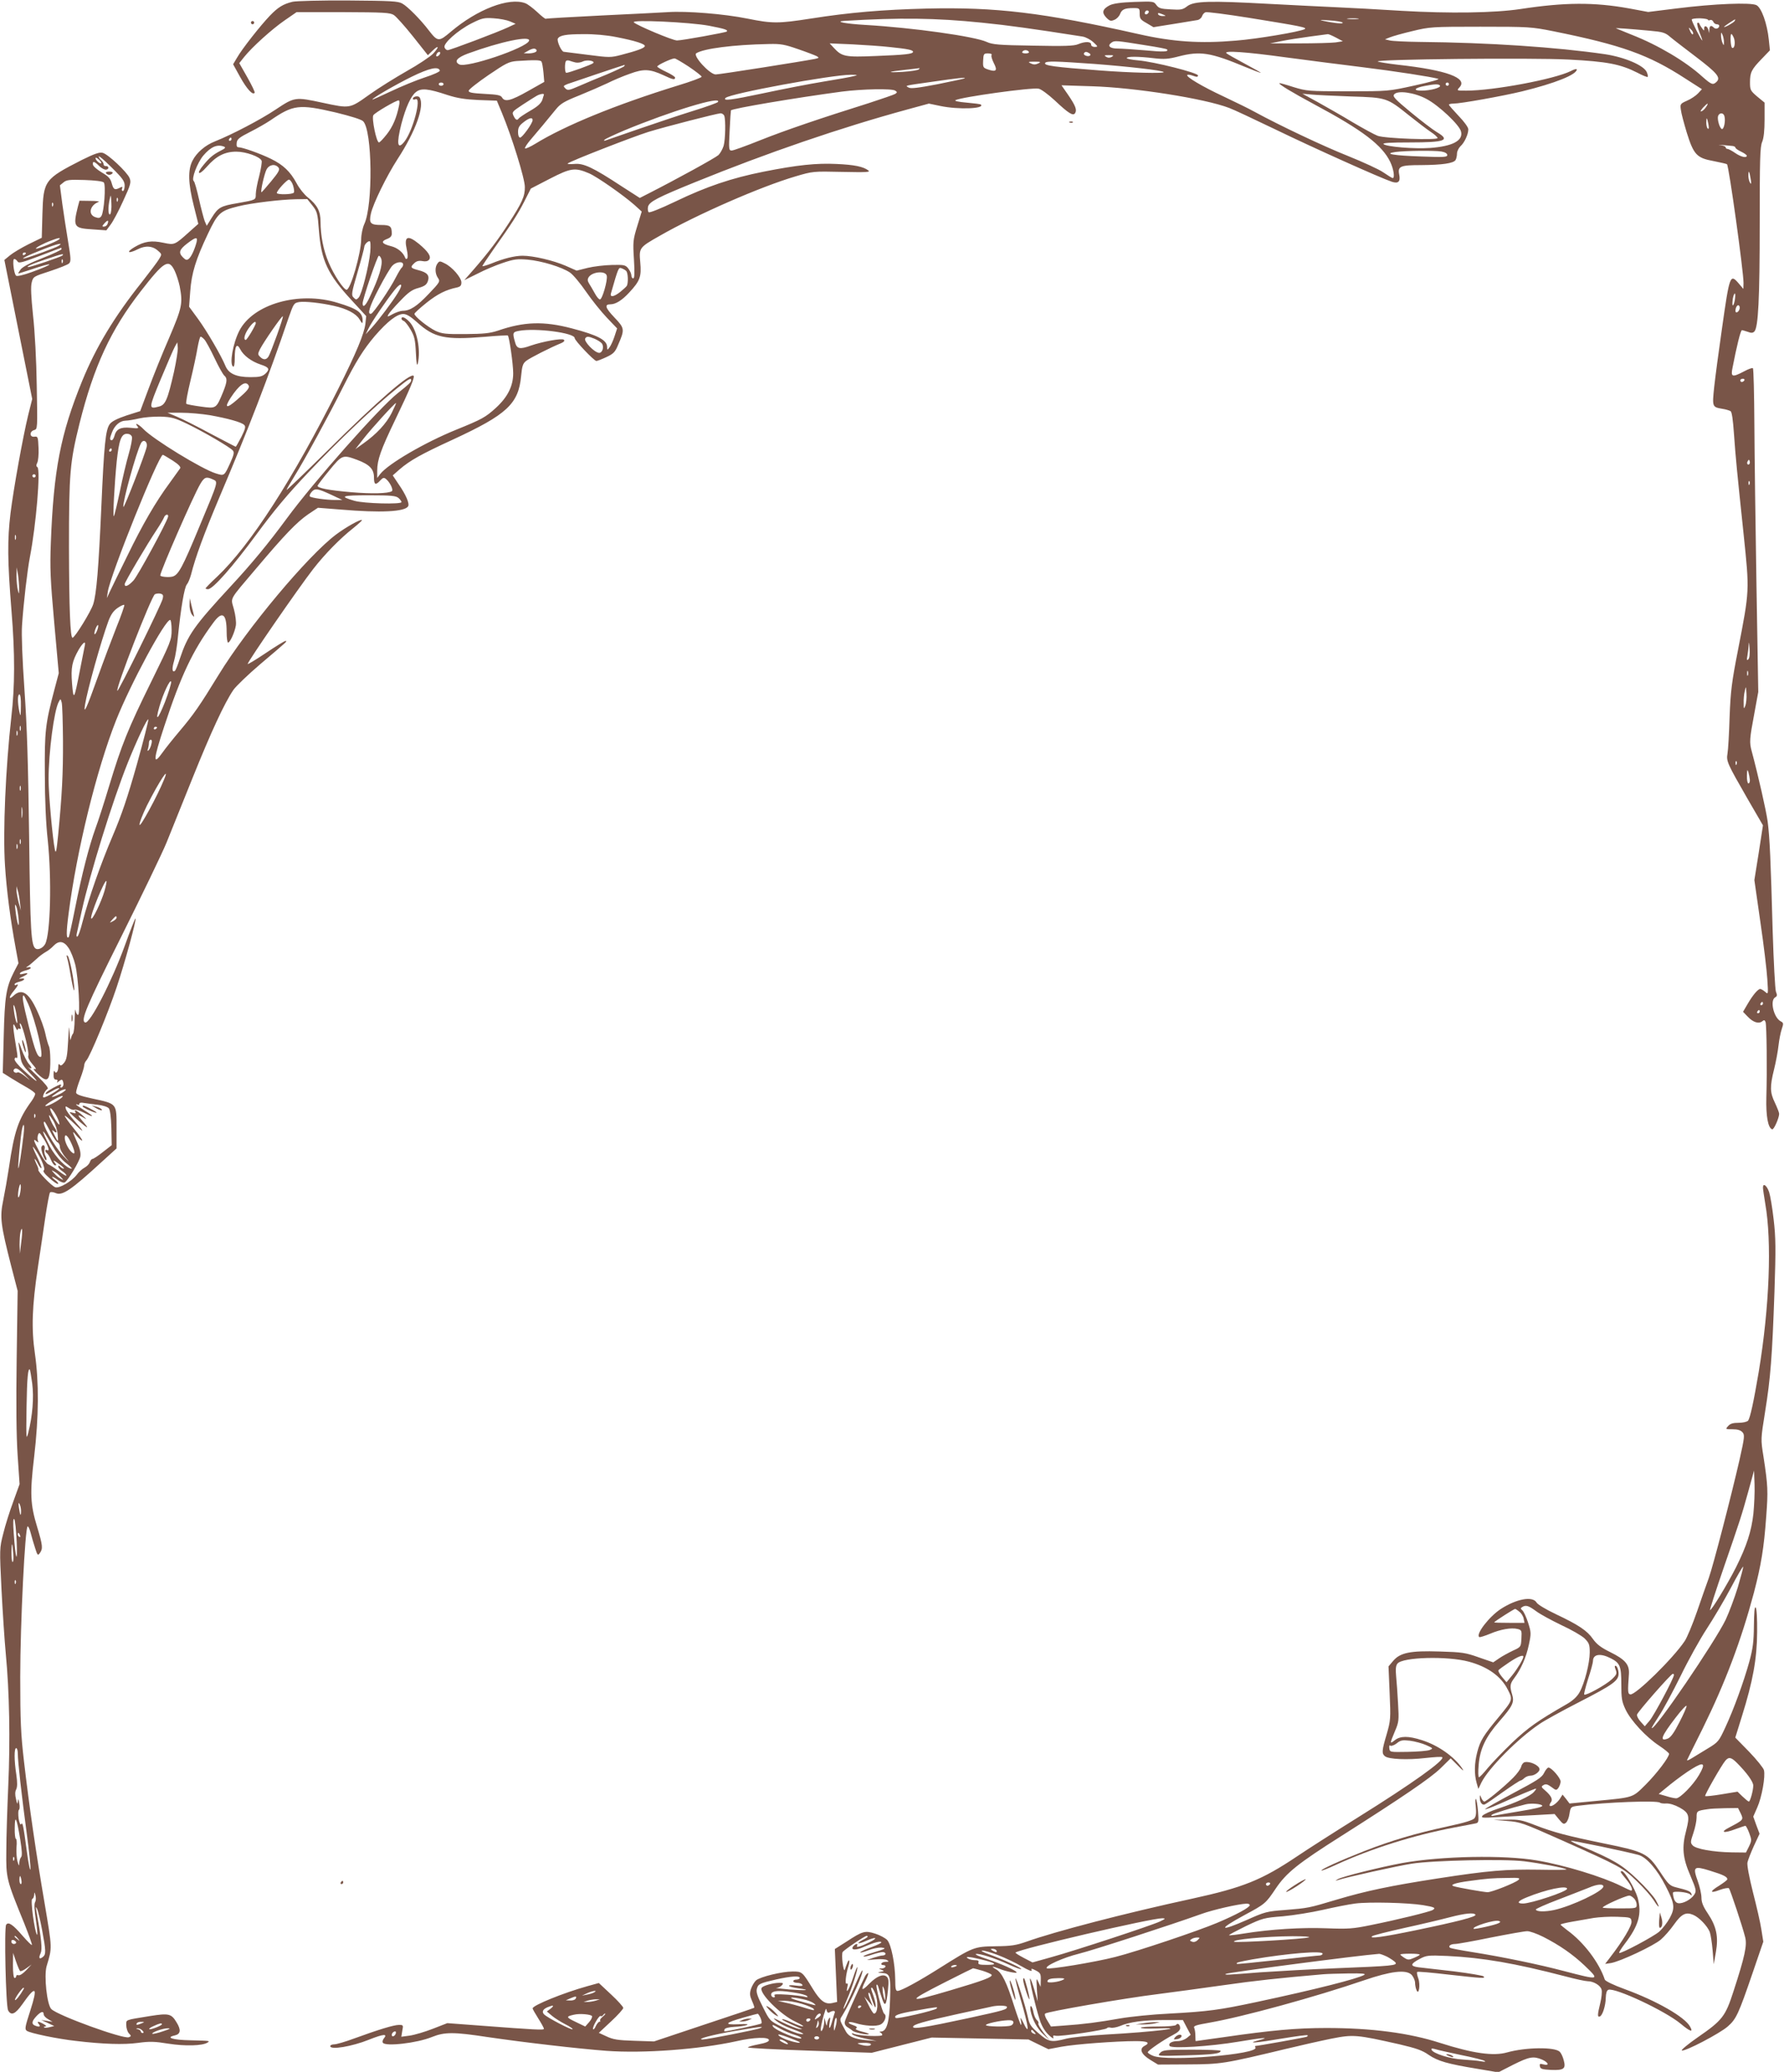 <?xml version="1.0" standalone="no"?>
<!DOCTYPE svg PUBLIC "-//W3C//DTD SVG 20010904//EN"
 "http://www.w3.org/TR/2001/REC-SVG-20010904/DTD/svg10.dtd">
<svg version="1.0" xmlns="http://www.w3.org/2000/svg"
 width="1102pt" height="1280pt" viewBox="0 0 1102 1280"
 preserveAspectRatio="xMidYMid meet">
<g transform="translate(0,1280) scale(0.1,-0.1)"
fill="#795548" stroke="none">
<path d="M1807 12789 c-58 -14 -90 -34 -140 -86 -60 -63 -171 -204 -202 -258
l-25 -42 43 -78 c41 -74 79 -116 90 -98 3 4 -18 47 -45 95 l-50 88 31 39 c49
61 173 173 252 227 l71 49 288 0 c252 -1 290 -3 313 -18 14 -9 67 -68 118
-132 l92 -116 28 27 c41 40 44 25 4 -18 -19 -19 -92 -68 -162 -107 -70 -40
-175 -105 -232 -146 -122 -87 -118 -86 -287 -50 -171 37 -174 36 -290 -41 -92
-62 -272 -156 -375 -197 -60 -23 -115 -70 -140 -120 -29 -56 -27 -140 8 -278
l28 -112 -55 -49 c-92 -83 -92 -82 -160 -68 -74 16 -118 9 -178 -26 -56 -33
-41 -44 19 -14 48 25 93 21 127 -11 22 -19 22 -21 5 -49 -9 -16 -57 -79 -106
-142 -170 -213 -284 -402 -370 -613 -133 -327 -176 -548 -193 -1000 -6 -154
-3 -225 21 -492 l28 -312 -26 -98 c-57 -215 -62 -259 -60 -528 0 -153 7 -310
18 -405 25 -240 17 -580 -16 -642 -13 -24 -42 -38 -58 -29 -29 18 -34 99 -41
691 -6 456 -13 680 -29 910 -13 187 -19 340 -15 395 9 138 33 342 49 425 38
196 67 541 46 554 -8 5 -8 13 -1 27 6 11 10 52 8 92 -3 68 -4 72 -26 69 -30
-4 -31 33 -1 41 21 6 21 7 16 274 -2 152 -12 340 -23 435 -12 117 -15 178 -8
203 9 36 11 37 113 70 57 19 111 40 118 48 12 12 11 31 -6 133 -11 65 -27 171
-36 234 l-15 115 22 18 c19 16 37 18 130 15 64 -2 112 -8 119 -15 14 -14 2
-184 -15 -208 -9 -13 -17 -14 -39 -6 -45 17 -31 74 23 94 8 3 -15 6 -52 6
l-67 1 -10 -37 c-31 -125 -25 -133 91 -140 l85 -6 26 35 c15 19 50 85 78 147
47 102 50 115 39 142 -16 37 -133 147 -166 155 -20 5 -51 -6 -128 -44 -231
-118 -238 -127 -244 -334 l-4 -147 -82 -40 c-44 -22 -96 -53 -115 -69 l-34
-28 86 -430 86 -429 -25 -100 c-33 -136 -90 -453 -109 -605 -20 -167 -19 -293
6 -604 22 -268 21 -465 -1 -656 -35 -311 -53 -707 -39 -919 9 -145 33 -332 66
-509 l17 -93 -29 -56 c-47 -93 -56 -150 -62 -395 l-6 -226 54 -34 c29 -18 73
-44 98 -58 24 -14 46 -30 48 -36 2 -6 -8 -26 -21 -45 -83 -113 -108 -188 -141
-414 -9 -60 -25 -151 -35 -200 -22 -106 -16 -151 49 -406 l40 -154 -6 -420
c-4 -286 -2 -476 6 -597 l12 -177 -39 -108 c-22 -59 -50 -148 -62 -198 -23
-89 -23 -94 -11 -340 7 -137 19 -320 27 -405 22 -231 28 -530 15 -813 -6 -139
-12 -319 -12 -402 -2 -169 0 -176 111 -448 28 -71 50 -131 47 -133 -2 -3 -28
23 -57 56 -61 71 -88 89 -102 69 -13 -19 -2 -502 12 -529 19 -35 45 -23 88 38
84 120 97 109 49 -40 -32 -99 -35 -114 -22 -124 19 -15 194 -51 305 -63 169
-20 295 -24 382 -12 73 10 104 9 189 -5 103 -16 208 -13 239 6 19 12 22 12
-103 15 -110 2 -157 17 -98 30 37 8 41 34 11 82 -32 53 -48 56 -163 38 -159
-26 -147 -21 -147 -57 0 -17 7 -40 16 -50 16 -16 15 -18 0 -24 -34 -13 -439
134 -479 174 -27 27 -46 205 -29 265 35 116 35 106 -12 386 -53 309 -96 606
-128 881 -19 164 -23 246 -23 520 0 327 30 930 46 930 5 0 13 -19 19 -42 6
-24 18 -65 27 -92 14 -45 17 -48 29 -31 20 27 18 47 -16 160 -43 141 -46 207
-19 435 29 248 30 459 5 635 -23 158 -18 293 18 535 14 91 34 230 46 310 12
80 25 149 29 153 4 4 19 3 33 -3 42 -20 94 15 290 195 l88 80 0 127 c0 153 4
148 -149 181 -78 17 -101 26 -101 38 0 9 11 47 25 83 14 37 25 74 25 83 0 9 6
24 14 32 23 26 134 294 186 450 52 155 124 420 117 427 -2 2 -32 -73 -66 -168
-81 -223 -216 -485 -245 -475 -30 11 6 96 224 532 126 253 252 514 279 580 27
66 99 246 161 400 113 281 197 463 252 543 16 23 91 95 166 159 170 144 169
143 155 143 -6 0 -61 -34 -122 -75 -61 -41 -111 -71 -111 -67 1 16 312 467
405 587 74 95 168 190 248 253 31 25 55 47 53 49 -7 8 -100 -44 -161 -90 -174
-131 -549 -579 -725 -867 -117 -191 -153 -243 -240 -346 -43 -51 -90 -110
-106 -133 -61 -86 -58 -47 11 163 103 313 175 466 302 638 56 77 83 58 83 -56
0 -36 4 -66 9 -66 12 0 41 64 48 106 3 20 -2 62 -12 100 -20 76 -36 47 140
255 174 206 248 283 319 332 l60 40 140 -11 c247 -21 396 -14 417 20 10 16
-13 71 -59 137 l-36 54 42 37 c64 55 131 93 329 184 335 155 406 221 422 393
6 63 11 78 32 94 23 18 151 83 213 108 19 8 26 15 19 22 -11 11 -131 -11 -204
-36 -69 -25 -87 -21 -98 23 -16 56 -14 61 25 68 103 19 344 -12 344 -45 0 -15
120 -141 134 -141 6 0 34 11 62 24 43 20 54 31 72 75 42 96 41 103 -23 170
-56 59 -63 81 -24 81 32 0 72 25 116 73 67 72 76 98 68 186 -8 90 -7 92 120
164 230 132 624 304 838 367 108 32 110 32 289 28 150 -3 177 -2 162 9 -32 24
-87 35 -196 40 -124 6 -242 -6 -453 -48 -195 -39 -350 -91 -543 -184 -94 -45
-160 -71 -165 -66 -5 5 -7 20 -4 34 8 31 58 57 292 152 445 181 897 336 1311
449 l132 36 72 -15 c110 -23 275 -17 249 9 -3 3 -42 8 -88 12 -48 4 -77 10
-69 15 34 19 470 80 514 71 14 -2 59 -35 99 -72 87 -82 114 -98 126 -79 13 20
2 47 -43 113 l-41 59 189 -6 c264 -8 696 -76 847 -134 23 -8 153 -69 288 -134
233 -113 645 -298 717 -322 40 -13 54 1 45 45 -10 51 7 58 136 58 130 1 199
11 212 31 5 8 9 26 9 40 0 14 10 34 21 45 25 22 49 74 49 105 0 12 -25 47 -60
83 -33 35 -60 66 -60 69 0 4 13 7 29 7 44 0 300 46 421 75 205 50 340 104 340
136 0 5 -17 1 -37 -10 -100 -50 -477 -121 -646 -121 -60 0 -60 0 -41 21 52 57
-80 106 -381 139 -60 7 -116 16 -124 20 -26 14 949 24 1179 12 236 -12 319
-28 424 -81 32 -17 61 -29 64 -26 3 3 0 16 -6 30 -19 42 -138 92 -257 110
-302 44 -721 72 -1145 76 -85 1 -168 5 -185 9 l-30 7 30 12 c17 7 80 25 140
39 107 26 119 27 420 27 300 0 314 -1 450 -28 421 -85 589 -145 815 -292 l103
-66 -24 -26 c-13 -14 -44 -35 -68 -45 -42 -19 -43 -21 -38 -56 2 -21 19 -83
36 -140 43 -138 62 -158 165 -177 44 -9 82 -17 84 -20 12 -12 102 -662 102
-733 l-1 -37 -28 33 c-54 63 -57 55 -105 -284 -19 -131 -40 -290 -47 -353 -13
-126 -13 -126 52 -137 20 -3 42 -10 49 -14 8 -5 15 -54 21 -141 11 -154 17
-215 60 -624 36 -348 37 -339 -35 -710 -39 -199 -46 -255 -52 -415 -3 -102 -9
-203 -13 -225 -8 -48 -3 -59 125 -282 l94 -162 -26 -169 -27 -169 37 -259 c21
-142 40 -302 43 -354 6 -94 6 -95 -14 -77 -11 9 -24 17 -30 17 -14 0 -46 -38
-78 -93 l-28 -48 29 -30 c33 -35 68 -46 89 -29 12 10 16 9 21 -4 7 -18 10
-298 5 -466 -3 -114 10 -189 36 -197 10 -4 43 70 43 96 0 8 -12 38 -26 68 -31
63 -32 100 -5 208 11 44 23 109 27 145 4 36 13 82 20 102 12 35 11 39 -6 48
-44 23 -68 129 -35 148 13 7 14 14 5 36 -5 15 -14 182 -20 374 -12 438 -18
577 -31 677 -9 67 -59 287 -99 436 -14 52 -13 74 16 227 l25 137 -11 655 c-6
360 -12 809 -13 997 -1 188 -5 344 -9 348 -3 4 -28 -5 -54 -19 -74 -39 -84
-36 -72 22 25 130 50 232 58 232 5 0 21 -5 36 -10 21 -8 31 -8 41 2 24 25 33
201 33 669 0 392 2 472 15 502 10 24 15 70 15 140 l0 103 -45 37 c-42 36 -45
41 -45 88 0 62 9 80 73 146 l50 52 -7 67 c-10 98 -45 196 -76 212 -34 18 -261
9 -492 -20 l-177 -22 -118 22 c-216 39 -398 38 -672 -4 -160 -24 -437 -28
-731 -11 -146 9 -326 19 -400 22 -74 3 -264 13 -421 21 -366 20 -463 18 -506
-15 -27 -21 -39 -23 -102 -19 -61 3 -73 7 -88 27 -16 23 -19 23 -137 19 -84
-3 -130 -10 -152 -21 -44 -23 -50 -45 -20 -76 22 -22 28 -23 51 -13 14 6 29
22 34 36 11 28 29 36 82 36 38 0 39 -1 39 -35 0 -30 5 -37 43 -58 l42 -25 125
20 c69 11 135 22 147 24 12 2 24 13 28 23 3 11 13 22 21 25 9 4 129 -12 268
-34 322 -52 363 -60 345 -70 -28 -16 -296 -61 -424 -71 -221 -19 -390 -8 -605
41 -587 132 -876 167 -1305 157 -275 -7 -477 -24 -718 -62 -198 -31 -238 -31
-390 0 -143 29 -377 48 -492 40 -44 -3 -231 -12 -415 -21 -184 -9 -337 -18
-339 -20 -2 -2 -26 16 -52 41 -27 25 -60 50 -74 55 -100 38 -296 -37 -460
-176 -74 -63 -81 -63 -136 8 -50 66 -131 148 -164 166 -26 15 -71 17 -335 19
-168 1 -322 -3 -343 -8z m5284 -72 c-13 -13 -26 -3 -16 12 3 6 11 8 17 5 6 -4
6 -10 -1 -17z m94 -7 c19 -8 19 -9 -2 -9 -12 -1 -25 4 -28 9 -7 12 2 12 30 0z
m-4035 -42 l35 -15 -45 -21 c-63 -30 -360 -142 -375 -142 -7 0 -16 8 -19 17
-10 24 81 105 167 149 66 33 78 35 137 31 36 -2 81 -11 100 -19z m2915 -8
c167 -17 311 -37 623 -86 18 -3 47 -18 65 -34 30 -28 31 -29 10 -30 -14 0 -23
6 -23 15 0 19 -37 20 -80 2 -25 -11 -86 -13 -278 -9 -214 3 -252 7 -287 23
-74 34 -455 88 -750 105 -120 7 -193 21 -130 25 346 21 564 18 850 -11z m2323
23 c-15 -2 -42 -2 -60 0 -18 2 -6 4 27 4 33 0 48 -2 33 -4z m2162 -5 c0 -4 6
-5 14 -2 7 3 16 -2 19 -10 4 -9 13 -16 22 -16 8 0 15 -4 15 -9 0 -16 -21 -24
-33 -12 -17 17 -27 13 -28 -11 l-1 -23 -6 23 c-8 25 -28 27 -25 2 1 -11 -2
-10 -12 4 -8 10 -16 24 -18 30 -2 6 -8 8 -12 4 -4 -4 2 -30 13 -58 11 -27 19
-50 17 -50 -6 0 -65 117 -65 129 0 5 22 8 50 8 27 -1 50 -5 50 -9z m-2257 -17
c10 -10 -48 -5 -118 10 -30 6 -21 7 35 3 41 -2 79 -9 83 -13z m2422 9 c-7 -11
-65 -43 -65 -36 0 4 62 45 68 46 2 0 0 -5 -3 -10z m-6336 -29 c99 -19 120 -26
110 -36 -7 -6 -276 -55 -307 -55 -27 0 -248 93 -267 112 -17 18 346 1 464 -21z
m5814 -31 c78 -7 93 -11 125 -39 20 -17 92 -72 159 -123 130 -99 153 -127 127
-153 -23 -22 -31 -19 -88 31 -104 95 -275 196 -436 259 -52 21 -96 39 -98 40
-4 3 70 -2 211 -15z m265 -20 c-2 -7 -10 1 -17 16 -12 27 -11 28 4 12 10 -9
16 -21 13 -28z m191 -50 c0 -23 -1 -23 -9 -5 -5 11 -9 31 -9 45 0 23 1 23 9 5
5 -11 9 -31 9 -45z m-6842 31 c118 -23 179 -43 176 -56 -1 -12 -49 -29 -145
-54 -65 -17 -74 -17 -205 0 -76 10 -144 18 -150 19 -15 0 -45 68 -37 82 12 20
52 27 156 27 68 1 144 -6 205 -18z m4445 -3 l43 -23 -45 -7 c-25 -3 -126 -6
-225 -6 l-180 0 70 14 c39 8 117 20 175 28 58 8 108 14 112 15 4 1 27 -9 50
-21z m2459 -4 c10 -29 3 -68 -12 -59 -9 6 -13 85 -4 85 3 0 10 -12 16 -26z
m-7443 -16 c-15 -44 -387 -170 -431 -146 -34 18 -14 42 53 67 202 74 389 113
378 79z m3816 -29 c66 -10 122 -21 124 -24 15 -15 -21 -17 -135 -6 -71 6 -147
11 -170 11 -47 0 -65 17 -38 36 20 15 27 14 219 -17z m-2153 -23 c53 -18 104
-38 114 -43 16 -10 15 -11 -11 -17 -82 -16 -589 -96 -613 -96 -37 0 -143 116
-120 131 46 29 230 53 449 57 73 2 98 -3 181 -32z m568 13 c107 -11 141 -18
141 -29 0 -14 -51 -19 -230 -26 -192 -8 -209 -4 -260 51 l-25 27 140 -6 c77
-4 182 -11 234 -17z m-2185 -18 c7 -11 -18 -21 -52 -21 l-27 1 25 14 c29 17
47 19 54 6z m3041 -11 c4 -6 -5 -10 -20 -10 -15 0 -24 4 -20 10 3 6 12 10 20
10 8 0 17 -4 20 -10z m-3637 -12 c-2 -6 -10 -14 -16 -16 -7 -2 -10 2 -6 12 7
18 28 22 22 4z m4011 3 c8 -5 9 -11 3 -15 -14 -8 -43 4 -36 15 7 11 15 11 33
0z m1218 -26 c142 -19 353 -46 468 -60 203 -25 429 -60 469 -72 12 -3 -49 -20
-145 -41 -163 -36 -165 -36 -414 -36 -243 0 -252 1 -335 26 -46 15 -86 26 -87
24 -6 -6 75 -55 218 -132 297 -159 417 -251 467 -355 21 -44 29 -99 15 -99 -5
0 -30 16 -58 35 -27 19 -126 64 -220 102 -151 60 -421 188 -575 272 -30 17
-116 59 -192 95 -133 62 -235 123 -224 133 3 3 19 1 35 -5 24 -9 31 -8 31 2 0
16 -272 85 -370 93 -38 3 -70 10 -70 14 0 11 72 11 170 -1 61 -7 88 -5 149 11
136 35 198 25 414 -65 48 -20 91 -36 95 -36 4 0 -40 25 -98 56 -58 31 -109 60
-114 65 -19 18 116 9 371 -26z m-1822 15 c-4 -6 3 -28 14 -50 24 -46 15 -56
-34 -40 -32 11 -34 13 -32 56 2 41 4 44 30 44 17 0 26 -4 22 -10z m743 -11
c-12 -7 -24 -7 -35 0 -15 9 -12 10 17 10 29 0 32 -1 18 -10z m-2613 -61 c43
-29 79 -57 79 -62 1 -5 -66 -30 -149 -55 -381 -118 -694 -246 -878 -359 -31
-19 -60 -32 -64 -29 -3 4 12 27 33 52 43 50 108 128 159 191 28 34 52 48 142
84 59 24 137 58 173 75 36 18 99 45 140 59 86 32 124 30 209 -9 59 -28 71 -30
71 -14 0 5 -25 21 -55 35 -30 14 -55 29 -55 33 0 9 86 49 106 50 6 1 46 -23
89 -51z m-910 31 c4 -6 9 -36 12 -68 l5 -57 -101 -57 c-106 -60 -143 -69 -160
-39 -8 14 -28 18 -108 22 -75 4 -98 8 -98 19 0 8 55 51 122 97 109 74 127 83
175 87 112 7 147 7 153 -4z m210 -5 c13 -3 33 0 45 6 25 13 78 4 64 -10 -10
-10 -150 -60 -166 -60 -10 0 -11 64 -1 74 4 3 13 4 21 1 8 -3 24 -8 37 -11z
m2858 -6 c-17 -8 -29 -8 -45 0 -20 9 -18 11 22 11 40 0 42 -2 23 -11z m347 -3
c210 -16 419 -40 428 -50 10 -10 -205 -5 -398 10 -278 21 -344 30 -334 46 7
13 67 11 304 -6z m-2904 -14 c-3 -4 -52 -27 -108 -51 -57 -23 -134 -55 -172
-72 -62 -27 -70 -28 -84 -14 -14 14 -13 16 14 27 22 8 336 114 352 118 2 1 1
-3 -2 -8z m-1139 -27 c2 -6 -39 -25 -92 -42 -52 -17 -147 -56 -210 -86 -63
-30 -115 -53 -115 -51 0 9 144 92 243 141 109 53 165 66 174 38z m2958 7 c-6
-5 -50 -12 -100 -15 -105 -6 -94 1 20 13 44 5 82 9 85 10 2 0 0 -3 -5 -8z
m-400 -41 c-16 -5 -101 -20 -187 -34 -86 -14 -256 -47 -377 -73 -193 -41 -249
-48 -229 -28 26 27 656 143 773 143 44 0 47 -1 20 -8z m684 -14 c-2 -2 -77
-18 -166 -36 -120 -23 -167 -29 -180 -21 -22 13 -36 10 147 36 159 23 206 28
199 21z m-3219 -36 c0 -5 -7 -10 -15 -10 -8 0 -15 5 -15 10 0 6 7 10 15 10 8
0 15 -4 15 -10z m6210 0 c0 -5 -4 -10 -10 -10 -5 0 -10 5 -10 10 0 6 5 10 10
10 6 0 10 -4 10 -10z m-55 -9 c7 -13 -59 -31 -114 -31 -56 0 -44 17 20 29 61
12 87 13 94 2z m-6131 -58 c62 -20 108 -27 193 -31 l112 -4 32 -77 c60 -144
141 -404 141 -456 1 -57 -17 -97 -100 -225 -66 -102 -125 -180 -210 -278 l-64
-73 81 40 c44 23 115 53 158 67 68 23 88 25 152 20 88 -8 212 -46 262 -80 20
-14 64 -67 99 -118 35 -51 93 -123 128 -160 l64 -67 -16 -49 c-9 -27 -23 -58
-31 -68 -14 -18 -14 -18 -15 2 0 43 -57 73 -217 115 -174 46 -296 42 -458 -14
-49 -16 -86 -20 -200 -21 -123 -1 -145 2 -185 20 -47 23 -130 89 -130 105 0 5
33 35 74 68 69 55 121 81 189 95 21 5 27 12 27 31 0 30 -57 96 -103 118 -29
15 -33 15 -44 0 -18 -23 -16 -64 2 -90 15 -21 13 -26 -57 -99 -72 -76 -115
-104 -160 -104 -13 0 -40 -9 -61 -20 -34 -19 -37 -19 -28 -3 5 10 38 48 73 84
50 53 74 70 113 80 38 11 50 20 58 42 12 36 -4 54 -59 68 -49 13 -52 18 -24
44 13 12 28 16 49 12 19 -4 33 -1 41 8 16 19 -4 50 -63 99 -70 57 -93 46 -74
-37 6 -26 7 -50 2 -54 -4 -5 -10 -3 -12 4 -12 33 -47 62 -87 72 -57 14 -66 29
-27 44 22 8 31 18 31 33 0 46 -9 54 -65 54 -67 0 -77 11 -64 70 14 63 98 234
164 336 114 175 169 330 137 382 -9 13 -42 6 -42 -9 0 -4 7 -6 17 -2 39 15
-16 -195 -69 -262 -43 -54 -50 -14 -19 108 27 103 59 174 90 198 32 26 75 22
195 -18z m2766 27 c13 -9 13 -11 0 -20 -8 -5 -80 -30 -160 -56 -312 -98 -522
-170 -673 -230 -87 -35 -167 -64 -177 -64 -18 0 -19 7 -13 123 3 67 7 123 8
125 9 12 401 78 685 116 125 16 309 20 330 6z m3281 -51 c75 -39 205 -161 214
-202 14 -56 -53 -91 -190 -101 -99 -7 -272 7 -289 24 -7 7 43 10 163 10 218 0
253 13 166 64 -25 15 -97 70 -160 122 -99 82 -114 98 -103 111 21 26 124 12
199 -28z m-5451 27 c0 -1 -5 -17 -10 -33 -8 -22 -29 -41 -76 -68 -36 -21 -67
-42 -70 -47 -9 -14 -20 -9 -32 17 -11 23 -7 26 56 68 37 24 76 49 87 55 19 11
45 16 45 8z m4985 -12 c222 -7 221 -7 360 -118 50 -40 109 -85 133 -101 23
-15 42 -32 42 -38 0 -14 -326 -3 -370 14 -19 7 -89 45 -155 84 -66 40 -163 95
-215 124 l-95 52 55 -5 c30 -3 141 -8 245 -12z m-5880 -56 c-15 -75 -39 -131
-76 -178 -22 -28 -43 -50 -48 -50 -16 0 -46 149 -35 168 10 16 140 92 157 92
5 0 6 -15 2 -32z m1970 22 c-3 -5 -72 -30 -153 -55 -81 -25 -232 -76 -337
-112 -104 -36 -197 -68 -205 -71 -10 -3 -12 -2 -5 5 6 6 60 31 121 57 287 119
604 216 579 176z m6103 -32 c-8 -12 -21 -24 -29 -26 -8 -3 -3 7 10 22 30 32
39 34 19 4z m-8464 -33 c94 -23 158 -43 169 -54 57 -56 62 -519 7 -636 -10
-22 -19 -64 -19 -94 -1 -87 -66 -311 -90 -311 -18 0 -79 92 -110 166 -33 76
-51 168 -51 254 0 65 -20 103 -78 150 -22 17 -54 57 -70 88 -39 72 -82 113
-157 150 -67 33 -177 72 -201 72 -11 0 -14 8 -12 27 2 23 16 34 83 68 44 22
101 55 126 72 140 96 176 101 403 48z m2400 -21 c9 -25 7 -145 -4 -185 -6 -19
-20 -45 -32 -57 -20 -18 -260 -150 -435 -239 l-51 -26 -112 72 c-178 117 -236
144 -293 138 -27 -2 -45 -1 -40 3 14 14 405 166 498 195 108 33 423 114 446
115 9 0 20 -7 23 -16z m6178 -2 c8 -28 -3 -83 -16 -79 -14 5 -30 62 -23 81 9
22 34 20 39 -2z m-7362 -24 c0 -20 -64 -108 -77 -108 -8 0 -13 14 -13 34 0 27
7 40 33 60 35 28 57 33 57 14z m7263 -26 c4 -21 3 -31 -3 -27 -6 3 -10 20 -10
37 0 38 5 34 13 -10z m-9123 -92 c0 -5 -5 -10 -11 -10 -5 0 -7 5 -4 10 3 6 8
10 11 10 2 0 4 -4 4 -10z m9273 -42 c9 -1 17 -6 17 -10 0 -5 16 -16 35 -25 19
-9 35 -20 35 -25 0 -16 -36 -8 -72 17 -20 14 -42 25 -47 25 -6 0 -11 4 -11 9
0 6 -15 12 -32 14 -18 2 -13 3 12 1 25 -2 53 -5 63 -6z m-9319 -4 c12 -5 7
-11 -21 -25 -45 -23 -68 -42 -105 -87 -49 -58 -32 -71 18 -14 59 68 112 95
184 95 59 0 146 -31 156 -56 3 -8 -4 -51 -15 -95 -12 -44 -21 -94 -21 -111 0
-37 1 -36 -112 -56 -106 -18 -120 -26 -160 -90 l-31 -50 -13 30 c-6 17 -22 77
-35 135 -13 58 -27 108 -32 111 -17 12 22 114 59 158 47 55 86 71 128 55z
m7519 -30 c23 -4 37 -12 37 -22 0 -13 -22 -14 -157 -9 -175 6 -241 17 -163 28
63 8 237 10 283 3z m-8133 -211 c0 -18 -5 -33 -11 -33 -6 0 -9 7 -5 15 4 13 2
13 -14 5 -31 -16 -39 -12 -50 28 -8 30 -21 43 -62 67 -28 17 -53 38 -54 48 -3
24 9 21 39 -9 14 -14 34 -24 43 -22 20 3 16 24 -3 22 -7 -1 -13 4 -13 11 0 7
-7 18 -15 25 -8 7 -15 17 -15 23 0 7 36 -24 80 -68 68 -67 80 -85 80 -112z
m-145 139 c-6 -7 -35 18 -35 31 0 5 9 2 20 -8 11 -10 18 -20 15 -23z m1095
-27 c10 -12 3 -27 -45 -85 -32 -39 -59 -69 -60 -68 -7 6 18 114 31 140 16 31
53 38 74 13z m1919 -36 c49 -21 212 -135 281 -196 l44 -40 -28 -91 c-26 -85
-27 -97 -20 -206 5 -84 4 -116 -5 -116 -6 0 -11 9 -11 19 0 10 -9 29 -19 42
-17 22 -26 24 -101 22 -45 -1 -113 -9 -150 -18 l-68 -17 -68 30 c-76 33 -200
62 -266 62 -48 0 -118 -17 -195 -49 -29 -11 -53 -18 -53 -15 0 4 31 50 68 103
115 162 152 220 192 299 l39 77 118 61 c130 67 155 70 242 33z m7175 -34 c5
-29 4 -36 -3 -25 -6 8 -11 28 -11 44 0 39 6 31 14 -19z m-9004 -40 c6 -19 9
-39 5 -45 -7 -12 -105 -14 -105 -2 0 14 62 82 75 82 7 0 19 -16 25 -35z
m-1129 -178 c-13 -13 -15 43 -3 94 6 30 7 28 10 -25 2 -32 -2 -64 -7 -69z m46
81 c-3 -8 -6 -5 -6 6 -1 11 2 17 5 13 3 -3 4 -12 1 -19z m1203 -28 c29 -37 32
-47 40 -153 14 -186 54 -272 203 -433 l89 -97 -5 -48 c-8 -62 -55 -176 -168
-402 -280 -558 -542 -965 -748 -1160 -39 -36 -71 -69 -71 -72 0 -3 7 -5 15 -5
30 0 154 141 298 337 108 147 191 247 325 388 183 193 406 405 542 514 75 61
90 69 90 52 0 -12 -14 -25 -83 -80 -112 -88 -519 -547 -687 -776 -111 -151
-215 -277 -341 -413 -232 -251 -269 -304 -319 -454 -12 -37 -25 -70 -30 -73
-17 -11 -19 14 -5 61 8 27 20 99 25 159 17 168 39 297 54 314 8 9 19 36 26 61
27 108 80 251 172 470 184 433 306 750 429 1112 33 94 34 96 68 102 35 5 133
-5 215 -24 77 -17 135 -47 156 -82 17 -28 20 -30 20 -11 0 52 -29 74 -154 112
-239 74 -523 -7 -608 -173 -40 -79 -62 -206 -38 -221 6 -4 10 16 10 52 0 77
13 96 34 55 20 -39 69 -75 125 -94 53 -17 60 -29 30 -57 -19 -17 -36 -21 -92
-21 -87 0 -134 21 -154 68 -27 66 -116 218 -170 292 l-55 75 7 95 c8 112 34
197 110 357 60 127 76 141 185 168 84 21 262 42 357 44 l71 1 32 -40z m-1603
-2 c-3 -8 -6 -5 -6 6 -1 11 2 17 5 13 3 -3 4 -12 1 -19z m337 -112 c-3 -9 -13
-16 -22 -16 -13 0 -12 3 3 20 20 23 29 21 19 -4z m-299 -95 c-14 -13 -137 -62
-143 -57 -5 5 48 33 97 51 44 17 58 18 46 6z m849 -18 c-12 -45 -32 -89 -48
-102 -12 -10 -19 -8 -36 9 -29 29 -23 48 28 87 53 40 64 41 56 6z m1073 -61
c-9 -89 -53 -262 -72 -281 -13 -14 -17 -14 -31 1 -15 14 -13 28 25 158 23 79
41 148 41 154 0 14 20 36 33 36 6 0 7 -28 4 -68z m-1927 38 c-16 -10 -159 -63
-200 -74 -48 -13 9 16 110 55 86 34 128 43 90 19z m20 -19 c0 -5 -53 -30 -117
-55 -79 -31 -124 -55 -136 -71 -10 -14 -16 -25 -14 -25 2 0 35 11 73 23 153
52 161 41 10 -14 -53 -19 -91 -28 -97 -22 -14 14 -24 103 -11 103 6 0 15 -7
20 -15 7 -13 27 -8 138 34 71 27 130 50 132 50 1 1 2 -3 2 -8z m-220 -25 c0
-3 -4 -8 -10 -11 -5 -3 -10 -1 -10 4 0 6 5 11 10 11 6 0 10 -2 10 -4z m225
-15 c-11 -9 -194 -71 -210 -71 -19 1 23 20 111 49 94 32 114 37 99 22z m1970
-20 c11 -34 -13 -114 -72 -238 -24 -52 -43 -68 -43 -37 0 27 91 294 100 294 5
0 11 -8 15 -19z m-1968 -23 c-3 -8 -6 -5 -6 6 -1 11 2 17 5 13 3 -3 4 -12 1
-19z m2103 -12 c0 -8 -4 -17 -9 -20 -4 -3 -20 -29 -35 -58 -36 -72 -138 -221
-153 -226 -27 -8 -11 45 48 157 33 64 70 126 82 139 23 25 67 30 67 8z m-1411
-39 c11 -23 25 -67 31 -96 20 -106 15 -130 -65 -318 -42 -96 -99 -238 -127
-314 l-52 -139 -85 -27 c-59 -20 -90 -36 -103 -53 -26 -36 -35 -123 -52 -510
-17 -382 -30 -538 -50 -602 -13 -44 -114 -208 -128 -208 -14 0 -21 175 -22
560 0 459 6 525 65 763 89 355 193 579 378 817 145 187 173 204 210 127z
m2788 0 c13 -9 15 -79 4 -94 -3 -5 -21 -21 -39 -36 -39 -31 -66 -36 -58 -9 45
157 47 161 64 155 9 -3 23 -10 29 -16z m-119 -31 c6 -29 -28 -146 -42 -146 -7
0 -21 17 -32 38 -11 20 -27 47 -35 60 -10 16 -11 26 -3 39 22 35 106 42 112 9z
m-1289 -103 c-33 -55 -121 -172 -163 -218 l-37 -40 17 35 c19 40 110 174 162
239 41 51 55 39 21 -16z m8257 -49 c-4 -20 -10 -34 -13 -30 -3 3 -2 21 1 42 4
20 10 34 13 30 3 -3 2 -21 -1 -42z m28 -57 c-7 -18 -24 -23 -24 -8 0 22 13 42
22 33 5 -5 6 -16 2 -25z m-8169 -77 c107 -97 173 -111 419 -91 76 7 140 10
143 8 9 -9 33 -177 33 -233 0 -79 -34 -147 -107 -214 -64 -58 -85 -70 -243
-134 -197 -80 -421 -211 -471 -274 l-19 -25 0 45 c0 66 21 127 111 314 91 189
122 264 114 272 -20 21 -221 -153 -532 -462 -139 -137 -253 -247 -253 -243 0
4 23 43 50 87 57 91 216 382 297 545 81 161 127 235 199 320 77 89 136 135
175 135 20 0 45 -15 84 -50z m-864 -80 c-22 -61 -45 -120 -51 -130 -13 -24
-33 -26 -54 -4 -14 14 -14 18 0 47 25 48 136 208 141 203 3 -2 -14 -54 -36
-116z m-131 74 c0 -13 -54 -104 -62 -104 -16 0 -8 35 18 72 24 34 44 49 44 32z
m-317 -102 c9 -10 37 -61 62 -114 25 -53 52 -101 60 -108 20 -17 19 -37 -7
-102 -43 -104 -42 -103 -137 -90 -45 6 -86 14 -90 17 -5 2 7 66 25 141 18 74
38 167 44 205 7 38 15 69 19 69 5 0 15 -8 24 -18z m2410 5 c18 -8 37 -20 44
-28 16 -20 5 -59 -16 -59 -29 1 -97 72 -86 89 8 14 19 14 58 -2z m-2598 -203
c-40 -175 -53 -206 -94 -216 -64 -17 -64 -13 13 172 40 96 79 186 87 200 l14
25 3 -31 c2 -18 -9 -85 -23 -150z m9700 -54 c-3 -5 -10 -10 -16 -10 -5 0 -9 5
-9 10 0 6 7 10 16 10 8 0 12 -4 9 -10z m-9240 -30 c9 -15 -4 -32 -70 -89 -66
-58 -82 -53 -40 12 52 79 91 107 110 77z m884 -172 c-33 -65 -93 -130 -175
-188 l-49 -35 50 64 c49 63 193 221 201 221 2 0 -10 -28 -27 -62z m-1123 -13
c111 -20 195 -43 212 -60 11 -10 8 -23 -17 -74 -17 -33 -33 -61 -35 -61 -2 0
-72 37 -156 81 -83 45 -177 92 -208 105 l-57 24 86 0 c48 0 126 -7 175 -15z
m-141 -53 c104 -50 266 -145 283 -165 10 -11 7 -26 -14 -73 -39 -86 -38 -85
-90 -69 -84 25 -388 211 -449 275 -29 30 -58 43 -36 16 11 -13 4 -14 -43 -9
-62 6 -89 -8 -100 -53 -4 -13 -11 -24 -16 -24 -13 0 -13 12 1 47 16 44 49 73
83 74 17 0 56 7 86 14 30 7 89 12 132 11 66 -2 88 -8 163 -44z m-340 -81 c3
-10 -6 -58 -20 -106 -14 -48 -39 -153 -55 -233 -17 -80 -33 -148 -37 -151 -7
-7 4 198 18 339 14 130 28 170 63 170 15 0 27 -7 31 -19z m91 -62 c-9 -44
-140 -382 -144 -371 -7 23 79 337 109 394 15 28 42 10 35 -23z m-216 -19 c0
-5 -5 -10 -11 -10 -5 0 -7 5 -4 10 3 6 8 10 11 10 2 0 4 -4 4 -10z m376 -65
c36 -23 52 -40 47 -48 -4 -6 -34 -48 -66 -92 -85 -115 -167 -256 -261 -450
-46 -93 -93 -190 -105 -215 l-21 -45 6 40 c16 104 314 845 340 845 3 0 30 -16
60 -35z m1140 4 c77 -29 104 -57 104 -109 0 -45 10 -50 39 -18 17 18 23 19 36
8 25 -21 47 -68 35 -75 -23 -14 -123 -17 -250 -6 -141 12 -213 26 -208 41 2 5
34 48 73 95 78 95 82 97 171 64z m8600 -26 c-10 -10 -19 5 -10 18 6 11 8 11
12 0 2 -7 1 -15 -2 -18z m-10586 -73 c0 -5 -4 -10 -10 -10 -5 0 -10 5 -10 10
0 6 5 10 10 10 6 0 10 -4 10 -10z m1095 -22 c33 -15 36 -6 -79 -281 -112 -271
-135 -312 -174 -320 -25 -5 -72 0 -72 8 0 25 202 487 246 563 26 45 38 49 79
30z m9492 -30 c-3 -8 -6 -5 -6 6 -1 11 2 17 5 13 3 -3 4 -12 1 -19z m-8756
-67 l64 -30 -45 0 c-56 0 -147 13 -156 22 -4 4 1 16 11 28 22 24 36 22 126
-20z m411 -18 c10 -9 18 -20 18 -25 0 -15 -232 -9 -291 8 -96 28 -80 34 91 34
138 0 166 -3 182 -17z m-1424 -116 c-9 -37 -187 -365 -214 -394 -31 -33 -54
-43 -54 -22 0 12 138 246 200 339 20 30 39 63 43 73 7 20 30 24 25 4z m-941
-139 c-3 -7 -5 -2 -5 12 0 14 2 19 5 13 2 -7 2 -19 0 -25z m21 -303 c0 -38 -1
-39 -8 -10 -4 17 -8 55 -8 85 l1 55 8 -45 c4 -25 7 -63 7 -85z m887 -64 c-8
-36 -274 -575 -280 -569 -13 12 210 584 232 597 9 4 25 6 35 3 15 -4 18 -10
13 -31z m-286 -177 c-28 -71 -80 -209 -115 -307 -70 -196 -89 -237 -79 -172
14 90 99 394 145 519 16 41 31 63 58 81 20 14 38 21 40 17 1 -5 -20 -67 -49
-138z m341 -17 c0 -60 -5 -73 -125 -317 -145 -294 -184 -392 -260 -643 -30
-100 -68 -219 -85 -264 -40 -111 -84 -282 -126 -493 -19 -96 -37 -176 -39
-179 -16 -16 -17 26 -1 147 50 387 172 886 293 1192 89 224 302 620 334 620 5
0 9 -28 9 -63z m-460 -2 c-6 -15 -13 -26 -16 -23 -2 3 0 18 6 33 6 15 13 26
16 23 2 -3 0 -18 -6 -33z m10199 -179 c-9 -8 -10 -3 -5 23 3 18 7 50 8 70 1
20 3 10 5 -23 3 -37 0 -63 -8 -70z m-10275 87 c-2 -10 -15 -78 -30 -152 -36
-186 -40 -193 -49 -84 -8 100 0 137 42 211 26 43 44 56 37 25z m10273 -185
c-3 -7 -5 -2 -5 12 0 14 2 19 5 13 2 -7 2 -19 0 -25z m-9778 -165 c-44 -111
-63 -127 -34 -27 23 80 67 173 72 152 2 -9 -15 -65 -38 -125z m9762 -23 c-9
-23 -10 -21 -10 16 -1 23 2 57 7 75 7 32 7 32 10 -16 2 -28 -2 -62 -7 -75z
m-10652 -2 c-1 -66 -2 -69 -10 -33 -11 56 -11 105 1 105 6 0 10 -30 9 -72z
m260 -213 c1 -206 -6 -336 -30 -585 -10 -99 -14 -118 -20 -90 -14 68 -39 342
-39 434 0 168 34 428 63 480 11 21 11 20 18 -4 4 -14 7 -119 8 -235z m456
-149 c-57 -202 -94 -311 -149 -440 -73 -171 -146 -378 -187 -534 -11 -45 -25
-85 -31 -88 -5 -3 -7 5 -4 18 3 12 17 76 31 141 50 227 190 679 284 914 55
137 122 280 127 268 2 -6 -30 -132 -71 -279z m-718 212 c-3 -7 -5 -2 -5 12 0
14 2 19 5 13 2 -7 2 -19 0 -25z m843 18 c0 -3 -4 -8 -10 -11 -5 -3 -10 -1 -10
4 0 6 5 11 10 11 6 0 10 -2 10 -4z m-863 -48 c-3 -7 -5 -2 -5 12 0 14 2 19 5
13 2 -7 2 -19 0 -25z m828 -55 c-3 -16 -11 -32 -17 -38 -8 -7 -9 -4 -4 8 3 10
6 27 6 38 0 10 5 19 11 19 7 0 9 -10 4 -27z m9792 -125 c-3 -8 -6 -5 -6 6 -1
11 2 17 5 13 3 -3 4 -12 1 -19z m82 -95 c1 -13 -3 -23 -9 -23 -5 0 -10 21 -9
48 1 38 2 42 9 22 4 -14 8 -35 9 -47z m-9796 0 c-41 -101 -148 -297 -151 -279
-2 11 19 65 46 120 74 147 145 255 105 159z m-886 -65 c-3 -7 -5 -2 -5 12 0
14 2 19 5 13 2 -7 2 -19 0 -25z m10 -165 c-2 -16 -4 -3 -4 27 0 30 2 43 4 28
2 -16 2 -40 0 -55z m-10 -165 c-3 -7 -5 -2 -5 12 0 14 2 19 5 13 2 -7 2 -19 0
-25z m-20 -30 c-3 -7 -5 -2 -5 12 0 14 2 19 5 13 2 -7 2 -19 0 -25z m538 -264
c-20 -68 -76 -184 -82 -168 -7 19 84 241 94 231 3 -3 -3 -31 -12 -63z m-522
-69 l6 -50 -14 50 c-7 28 -13 61 -13 75 l0 25 7 -25 c5 -14 11 -48 14 -75z
m-8 -103 c6 -72 -10 -29 -19 50 -5 40 -4 47 4 30 6 -13 12 -49 15 -80z m605 8
c0 -5 -10 -15 -22 -21 -23 -12 -23 -12 -4 10 21 23 26 26 26 11z m-296 -187
c14 -21 32 -67 41 -103 20 -84 32 -310 17 -310 -6 0 -13 12 -15 28 -2 15 -5
-9 -6 -54 0 -44 -5 -84 -10 -90 -5 -5 -11 -20 -14 -34 -2 -14 -6 4 -7 40 -3
52 -4 43 -9 -50 -5 -93 -10 -119 -26 -137 -14 -17 -21 -19 -27 -10 -5 7 -8 2
-8 -15 0 -29 -15 -46 -23 -26 -3 7 -6 -2 -6 -19 -1 -24 4 -33 15 -33 9 0 12
-5 8 -12 -5 -9 -2 -8 9 1 20 16 24 14 29 -13 1 -10 -3 -21 -11 -24 -8 -3 -11
0 -7 7 4 6 4 11 1 11 -12 0 -84 -40 -90 -50 -9 -15 0 -12 40 11 20 12 38 19
41 16 6 -6 -80 -57 -96 -57 -12 0 5 40 24 53 7 5 -14 32 -59 75 -39 37 -66 64
-61 60 23 -18 27 -6 6 17 -13 14 -34 56 -47 93 -13 38 -21 52 -18 32 3 -19 8
-55 12 -80 4 -37 15 -55 62 -104 64 -67 41 -56 -42 21 -32 28 -57 59 -57 68 0
9 5 13 11 10 7 -5 8 4 5 27 -28 166 -31 206 -11 163 7 -16 14 -24 14 -17 1 7
6 10 12 6 8 -4 9 1 4 17 -5 15 -4 20 2 14 15 -16 55 -179 48 -197 -4 -10 6
-30 25 -52 24 -27 27 -35 14 -30 -12 3 -4 -8 18 -30 45 -43 63 -45 72 -10 10
40 9 160 -2 181 -5 10 -15 45 -22 78 -7 33 -30 97 -51 141 -51 112 -95 140
-146 92 -31 -29 -29 -7 2 30 26 31 33 48 15 37 -5 -3 -10 -2 -10 4 0 5 13 12
30 16 34 8 41 25 8 19 -15 -3 -12 1 10 11 39 18 42 28 6 19 -18 -5 -25 -3 -20
4 3 6 20 13 36 17 17 4 30 11 30 15 0 5 -8 7 -17 4 -15 -4 -15 -3 1 8 11 7 33
27 51 43 17 17 44 36 58 44 15 8 36 25 48 38 33 34 64 30 93 -14z m-250 -345
c47 -107 99 -328 77 -328 -20 0 -34 37 -72 185 -38 151 -45 195 -33 195 3 0
15 -24 28 -52z m10716 2 c0 -5 -5 -10 -11 -10 -5 0 -7 5 -4 10 3 6 8 10 11 10
2 0 4 -4 4 -10z m-10786 -86 c5 -35 4 -43 -3 -28 -5 12 -12 43 -15 70 -5 35
-4 43 3 28 5 -12 12 -43 15 -70z m10766 36 c0 -5 -5 -10 -11 -10 -5 0 -7 5 -4
10 3 6 8 10 11 10 2 0 4 -4 4 -10z m-10717 -391 c40 -40 40 -40 4 -10 -21 17
-42 29 -48 26 -12 -8 -31 4 -24 16 11 16 25 10 68 -32z m240 -104 c-22 -16
-73 -37 -73 -31 0 2 15 13 33 25 37 24 74 30 40 6z m-18 -41 c-32 -25 -95 -55
-95 -46 0 10 89 62 105 61 6 0 1 -7 -10 -15z m227 -39 c33 -4 62 -13 70 -22 8
-10 14 -53 16 -122 l2 -106 -54 -42 c-30 -24 -59 -43 -65 -43 -5 0 -13 -9 -16
-20 -4 -11 -18 -26 -33 -34 -15 -8 -37 -28 -49 -45 -30 -39 -106 -84 -131 -76
-22 6 -113 101 -105 108 2 3 -3 19 -12 36 -8 17 -13 31 -11 31 3 0 13 -14 21
-31 9 -17 19 -29 21 -26 3 3 -11 38 -31 78 -20 41 -27 63 -17 50 37 -46 76
-133 63 -141 -8 -5 3 -21 35 -49 26 -23 50 -39 53 -35 3 3 -5 14 -19 24 -34
27 -16 25 19 -1 16 -12 34 -18 41 -14 21 13 89 127 96 159 4 23 -2 49 -20 90
-32 73 -32 75 0 36 15 -17 29 -29 32 -26 2 3 -21 36 -52 74 -31 38 -56 73 -56
78 0 5 28 -18 62 -51 65 -63 62 -52 -8 27 -23 26 -44 56 -47 67 -5 19 -3 19
19 5 13 -9 28 -13 33 -10 6 4 33 -5 61 -19 64 -33 65 -24 0 16 -27 17 -50 33
-50 35 0 3 5 2 10 -1 6 -3 10 -1 10 5 0 7 11 10 28 6 15 -2 53 -8 84 -11z
m-244 -89 c7 -16 11 -31 8 -33 -6 -6 -56 80 -56 97 0 16 32 -26 48 -64z m-141
12 c-3 -8 -6 -5 -6 6 -1 11 2 17 5 13 3 -3 4 -12 1 -19z m113 -23 c12 -20 24
-57 26 -82 5 -53 4 -53 -21 -3 -16 31 -16 33 -2 21 21 -17 22 -3 2 26 -16 23
-37 73 -31 73 3 0 14 -16 26 -35z m-20 -65 c17 -34 37 -63 45 -67 8 -3 15 -16
15 -29 0 -13 16 -43 36 -66 27 -32 24 -30 -13 8 -59 62 -143 214 -118 214 3 0
18 -27 35 -60z m-164 -17 c-14 -118 -29 -214 -33 -210 -4 5 15 210 24 245 10
42 15 22 9 -35z m263 -179 c24 -19 39 -34 33 -34 -29 0 -98 70 -133 135 -58
110 -56 130 3 26 37 -65 66 -104 97 -127z m-134 143 c26 -45 33 -73 15 -62 -5
3 -10 2 -10 -4 0 -5 5 -13 10 -16 6 -4 17 -22 25 -41 8 -19 19 -34 26 -34 8 0
8 4 -1 15 -18 22 -9 19 30 -10 19 -14 29 -25 24 -25 -6 0 -15 5 -22 12 -9 9
-12 9 -12 0 0 -6 11 -19 25 -28 14 -9 25 -21 25 -26 0 -6 -21 7 -47 27 -27 20
-56 39 -65 42 -9 3 -33 36 -52 73 -40 75 -44 89 -21 70 13 -11 14 -10 9 4 -6
16 1 46 10 46 3 0 17 -20 31 -43z m166 -21 c24 -53 25 -74 3 -55 -21 17 -44
64 -44 89 0 30 19 15 41 -34z m-66 -207 c20 -22 20 -22 0 -11 -11 5 -29 20
-40 33 -20 22 -20 22 0 11 11 -5 29 -20 40 -33z m-250 -96 c-3 -19 -9 -33 -12
-30 -3 3 -2 25 2 49 5 24 10 37 12 30 3 -7 2 -29 -2 -49z m6 -309 l-8 -69 -2
55 c0 30 2 66 6 80 11 42 14 7 4 -66z m68 -871 c11 -88 2 -200 -24 -303 -13
-51 -14 -42 -11 157 3 182 9 245 21 231 1 -2 8 -40 14 -85z m-69 -787 c0 -39
-6 -30 -13 19 -4 27 -3 35 3 25 5 -8 10 -28 10 -44z m-27 -191 c6 -146 -7
-111 -18 50 -5 66 -4 97 3 90 5 -5 12 -68 15 -140z m21 39 c3 -8 2 -12 -4 -9
-6 3 -10 10 -10 16 0 14 7 11 14 -7z m-42 -116 c2 -27 0 -48 -4 -48 -5 0 -7
28 -7 63 1 67 6 60 11 -15z m15 -180 c-3 -8 -6 -5 -6 6 -1 11 2 17 5 13 3 -3
4 -12 1 -19z m13 -1053 c0 -45 23 -254 56 -498 14 -104 24 -201 22 -215 -2
-15 -12 34 -22 108 -22 164 -26 186 -36 170 -4 -7 -10 8 -15 35 -3 26 -3 51 2
54 5 3 6 22 2 41 -5 29 -7 30 -9 10 -2 -20 -4 -17 -11 15 -7 27 -6 47 1 60 7
14 8 41 1 90 -14 90 -14 165 -1 165 6 0 10 -16 10 -35z m15 -529 c11 -69 13
-102 5 -110 -5 -5 -10 -21 -11 -36 -1 -21 -2 -20 -11 10 -5 19 -8 59 -6 88 3
28 1 52 -4 52 -4 0 -8 30 -7 68 1 86 12 62 34 -72z m-38 -128 c-3 -8 -6 -5 -6
6 -1 11 2 17 5 13 3 -3 4 -12 1 -19z m45 -123 c3 -14 1 -25 -3 -25 -5 0 -9 11
-9 25 0 14 2 25 4 25 2 0 6 -11 8 -25z m85 -136 c-7 -11 -5 -49 5 -113 8 -53
11 -93 7 -89 -15 15 -42 217 -30 221 6 2 11 13 12 25 1 20 2 20 8 -3 4 -14 3
-32 -2 -41z m43 -172 c24 -129 25 -151 5 -167 -22 -18 -28 -7 -14 23 11 25 6
81 -27 267 -4 22 -3 23 6 5 5 -11 19 -69 30 -128z m-149 -54 c13 -16 12 -17
-3 -4 -10 7 -18 15 -18 17 0 8 8 3 21 -13z m-11 -24 c0 -5 -7 -9 -15 -9 -8 0
-15 7 -15 15 0 9 6 12 15 9 8 -4 15 -10 15 -15z m24 -176 c3 -4 21 4 39 17
l32 23 -34 -36 c-19 -20 -39 -33 -47 -30 -8 3 -14 0 -14 -6 0 -6 -4 -11 -10
-11 -6 0 -10 32 -10 78 l1 77 18 -53 c10 -29 21 -55 25 -59z m20 -115 c-21
-37 -47 -69 -51 -64 -6 6 44 76 53 76 3 0 2 -6 -2 -12z m126 -153 c0 -8 12
-21 28 -30 l27 -16 -35 6 -35 5 40 -18 40 -19 -29 -7 c-16 -4 -31 -5 -34 -1
-3 3 1 5 9 5 8 1 3 7 -11 15 -33 19 -46 19 -30 0 13 -16 3 -20 -24 -9 -23 9
-20 27 9 58 27 29 45 34 45 11z m605 -55 c-28 -12 -37 -12 -30 0 3 6 16 10 28
9 21 0 21 -1 2 -9z m125 -6 c0 -8 -71 -36 -78 -30 -3 3 10 12 29 20 37 17 49
19 49 10z m-120 -39 c9 -10 9 -15 1 -15 -6 0 -11 4 -11 9 0 5 -8 12 -17 14
-15 4 -15 5 -2 6 9 0 22 -6 29 -14z m125 -5 c-32 -11 -61 -17 -64 -15 -8 8 64
34 94 34 23 0 16 -4 -30 -19z"/>
<path d="M655 11730 c3 -5 12 -10 20 -10 8 0 17 5 20 10 4 6 -5 10 -20 10 -15
0 -24 -4 -20 -10z"/>
<path d="M1171 9064 c-1 -22 6 -49 14 -60 18 -23 18 -23 0 46 l-13 55 -1 -41z"/>
<path d="M2480 10831 c0 -5 6 -11 14 -14 8 -3 27 -27 42 -53 24 -41 29 -62 33
-144 3 -66 7 -86 12 -65 19 85 -5 205 -51 256 -27 28 -50 38 -50 20z"/>
<path d="M415 6880 c5 -14 16 -70 25 -125 10 -55 18 -86 19 -69 1 45 -28 197
-41 209 -7 7 -8 2 -3 -15z"/>
<path d="M442 6510 c0 -19 2 -27 5 -17 2 9 2 25 0 35 -3 9 -5 1 -5 -18z"/>
<path d="M141 6344 c6 -21 13 -41 16 -44 9 -9 -9 65 -18 74 -4 5 -3 -8 2 -30z"/>
<path d="M510 5965 c0 -6 50 -31 80 -39 14 -4 5 5 -20 18 -45 25 -60 30 -60
21z"/>
<path d="M590 5956 c28 -17 50 -21 35 -7 -6 5 -21 12 -35 15 l-25 7 25 -15z"/>
<path d="M466 5929 c4 -8 0 -9 -15 -4 -11 3 -21 5 -21 3 0 -2 25 -26 55 -52
62 -53 70 -54 24 -1 -34 39 -32 43 9 19 21 -13 19 -10 -8 15 -35 31 -57 41
-44 20z"/>
<path d="M256 5714 c-6 -16 21 -91 30 -81 3 3 1 15 -6 27 -6 11 -8 29 -5 40 7
22 -10 36 -19 14z"/>
<path d="M1550 12660 c0 -5 5 -10 10 -10 6 0 10 5 10 10 0 6 -4 10 -10 10 -5
0 -10 -4 -10 -10z"/>
<path d="M6608 12043 c7 -3 16 -2 19 1 4 3 -2 6 -13 5 -11 0 -14 -3 -6 -6z"/>
<path d="M10890 5463 c0 -10 7 -54 14 -98 42 -236 26 -640 -40 -1040 -31 -183
-53 -286 -66 -302 -6 -7 -32 -13 -58 -13 -34 0 -52 -5 -65 -20 -18 -20 -17
-20 27 -20 31 0 50 -6 61 -18 15 -17 14 -29 -18 -172 -52 -227 -163 -655 -190
-730 -13 -36 -46 -129 -73 -208 -27 -78 -61 -159 -75 -180 -72 -108 -305 -336
-336 -330 -16 3 -17 13 -9 125 4 59 -22 90 -115 136 -59 29 -84 49 -107 81
-35 51 -88 87 -230 154 -59 28 -111 59 -118 71 -24 42 -123 24 -221 -39 -72
-47 -158 -158 -133 -174 4 -2 33 7 65 20 65 28 133 40 172 30 24 -6 26 -10 23
-59 -3 -52 -3 -52 -53 -75 -27 -13 -66 -34 -86 -48 l-35 -24 -90 31 c-81 29
-103 32 -240 36 -182 6 -246 -7 -289 -59 l-28 -33 7 -165 c7 -158 6 -169 -18
-253 -30 -101 -32 -120 -11 -137 23 -19 140 -24 250 -11 54 6 101 9 104 5 17
-18 -186 -163 -521 -372 -141 -88 -310 -196 -375 -240 -219 -147 -333 -193
-649 -262 -411 -89 -845 -202 -1024 -266 -63 -22 -93 -27 -190 -28 -133 -2
-138 -4 -343 -133 -131 -83 -241 -143 -263 -143 -11 0 -14 16 -14 68 -1 101
-25 220 -50 247 -12 12 -45 30 -74 39 -63 20 -77 16 -178 -50 l-71 -45 7 -164
7 -163 -31 -7 c-43 -9 -72 12 -118 86 -66 108 -67 109 -125 109 -68 0 -202
-33 -227 -55 -11 -10 -24 -33 -31 -52 -9 -29 -8 -42 6 -74 10 -22 16 -41 14
-43 -2 -2 -142 -49 -311 -105 l-308 -103 -122 4 c-102 3 -131 8 -171 27 l-48
22 76 71 c41 38 75 76 75 83 0 7 -34 45 -75 83 l-76 71 -72 -20 c-144 -40
-337 -118 -337 -137 0 -4 16 -32 35 -62 19 -30 35 -59 35 -64 0 -9 -52 -6
-396 20 l-201 15 -90 -35 c-49 -19 -113 -38 -142 -42 l-52 -7 6 37 c7 35 6 36
-21 36 -32 0 -126 -29 -277 -84 -54 -20 -109 -36 -122 -36 -14 0 -25 -5 -25
-11 0 -25 135 -2 237 39 93 37 120 39 93 7 -6 -8 -9 -19 -5 -25 15 -25 212 -2
302 35 80 32 135 32 345 0 216 -32 560 -72 733 -85 232 -17 575 9 802 59 110
25 203 28 203 7 0 -9 -22 -18 -65 -26 -36 -7 -65 -15 -65 -19 0 -4 172 -13
383 -20 l382 -13 185 47 185 47 299 -6 299 -6 61 -30 62 -30 79 15 c86 16 341
35 461 35 74 0 92 -10 53 -30 -33 -18 -20 -51 35 -85 l49 -30 186 1 c203 1
222 4 601 95 91 22 219 51 284 64 136 27 155 25 421 -35 102 -24 141 -37 180
-65 58 -39 117 -56 300 -86 l130 -22 92 47 c100 50 125 54 178 32 41 -18 48
-40 9 -30 -22 6 -25 4 -22 -12 3 -16 14 -19 69 -22 80 -3 93 7 78 61 -5 20
-16 43 -24 51 -31 31 -212 28 -326 -4 -84 -24 -211 -6 -414 59 -189 61 -421
92 -702 92 -183 0 -340 -14 -636 -57 -93 -13 -170 -24 -171 -24 -1 0 -2 15 -2
33 0 17 -3 39 -7 48 -7 13 9 18 95 33 206 36 654 159 955 262 164 56 256 67
291 35 12 -12 22 -34 23 -49 0 -15 4 -36 9 -47 14 -36 25 33 11 72 -7 19 -10
37 -7 40 3 4 90 -4 193 -16 214 -24 231 -25 217 -11 -5 5 -88 19 -184 31 -96
11 -194 22 -218 25 -53 7 -51 21 8 52 42 22 52 23 170 18 222 -11 417 -45 729
-126 63 -17 125 -30 138 -30 36 0 80 -26 86 -52 4 -13 0 -50 -8 -83 -18 -74
-18 -88 -3 -83 17 6 36 66 37 116 1 29 6 45 16 49 41 15 351 -130 447 -210 60
-50 79 -55 58 -18 -32 60 -207 160 -404 232 -69 25 -120 50 -123 59 -35 105
-129 230 -232 305 -22 17 -41 32 -41 35 0 3 33 11 73 18 39 7 99 17 132 23 33
5 99 9 145 7 83 -3 85 -4 88 -29 3 -25 -52 -118 -133 -223 l-30 -39 35 5 c57
9 265 107 309 145 22 19 59 61 82 94 46 65 73 78 118 59 36 -15 86 -67 102
-105 6 -16 14 -68 18 -115 l7 -85 13 74 c17 96 4 159 -50 240 -29 43 -39 69
-39 97 0 22 -10 66 -22 100 -33 92 -26 98 74 67 82 -25 108 -38 108 -53 0 -5
-23 -22 -51 -40 -61 -37 -58 -50 7 -25 25 9 49 13 54 9 8 -10 82 -231 100
-302 13 -50 -2 -119 -72 -334 -50 -155 -68 -179 -220 -284 -62 -43 -106 -80
-99 -82 20 -7 234 105 283 148 53 46 67 77 155 334 l65 190 -12 76 c-6 41 -30
145 -52 230 -23 92 -37 166 -34 183 3 15 21 61 40 103 l35 75 -20 53 -19 53
25 57 c28 63 51 191 41 230 -3 13 -44 64 -91 113 l-86 88 41 132 c68 217 93
355 94 520 1 83 -3 146 -9 152 -7 7 -10 -31 -11 -112 -1 -100 -6 -140 -28
-222 -35 -126 -96 -294 -149 -408 -39 -84 -43 -90 -106 -128 -36 -22 -81 -49
-100 -61 -19 -12 -32 -17 -30 -12 2 5 45 92 96 194 141 286 239 547 317 840
45 172 62 277 76 469 12 160 11 191 -17 373 -17 106 -17 107 10 275 34 210 44
343 58 742 9 269 8 336 -5 447 -8 72 -21 148 -28 169 -14 41 -38 59 -38 28z
m-59 -2014 c-12 -109 -42 -201 -108 -333 -52 -103 -153 -269 -160 -263 -2 3
36 121 85 263 102 296 109 316 154 479 l33 120 3 -85 c2 -47 -2 -128 -7 -181z
m-96 -454 c-20 -65 -54 -156 -75 -201 -67 -139 -440 -687 -457 -670 -2 1 18
34 43 72 26 38 86 150 135 249 48 99 121 230 161 291 40 61 107 174 148 251
41 78 76 138 78 134 1 -5 -14 -61 -33 -126z m-1246 -149 c25 -19 96 -57 156
-86 61 -28 125 -65 143 -82 28 -28 32 -38 32 -87 0 -65 -32 -191 -63 -246 -15
-27 -41 -51 -77 -72 -183 -105 -239 -145 -339 -239 -58 -56 -126 -127 -151
-157 -25 -31 -49 -56 -54 -57 -5 0 -6 34 -2 78 8 97 43 171 127 267 83 95 94
118 80 165 -16 53 -14 67 13 103 41 54 74 129 90 206 15 70 14 77 -5 137 -11
34 -27 68 -35 75 -12 10 -12 14 -2 20 23 15 39 10 87 -25z m-103 -4 c12 -9 24
-29 26 -43 l5 -25 -94 0 c-51 0 -93 1 -93 3 0 5 122 83 129 83 3 0 16 -8 27
-18z m564 -287 c57 -29 65 -49 65 -159 0 -88 3 -108 26 -157 32 -68 127 -171
208 -224 33 -22 61 -45 61 -50 0 -22 -77 -123 -145 -191 -82 -81 -71 -78 -304
-100 l-166 -16 -21 28 -22 27 -17 -27 c-19 -28 -53 -51 -62 -42 -3 3 0 12 6
20 15 18 4 41 -35 75 -25 21 -25 24 -9 33 13 8 25 5 48 -12 29 -22 31 -22 44
-5 7 11 13 28 13 39 0 21 -56 86 -75 86 -6 0 -18 -15 -27 -33 -13 -28 -43 -47
-192 -126 -97 -52 -175 -96 -172 -98 2 -3 42 12 88 32 106 48 219 95 226 95 3
0 -3 -10 -14 -22 -23 -25 -109 -65 -221 -102 -45 -15 -87 -34 -95 -43 -11 -14
-3 -15 92 -9 58 3 161 9 229 12 l124 7 28 -34 c23 -28 29 -31 42 -20 9 7 19
32 22 56 7 42 8 43 53 49 171 22 490 34 506 19 4 -4 21 -6 39 -5 20 1 51 -8
82 -25 59 -33 64 -51 41 -141 -28 -104 -22 -170 25 -278 38 -90 39 -97 24
-120 -19 -29 -69 -56 -98 -52 -13 2 -23 13 -28 32 -5 17 -6 32 -4 35 10 9 88
1 103 -11 13 -11 14 -10 10 2 -5 15 -21 22 -95 40 -39 10 -48 19 -100 98 -75
112 -94 122 -344 173 -229 47 -313 69 -431 115 -77 30 -98 34 -170 32 l-83 -1
85 -7 c81 -6 97 -12 335 -118 363 -162 382 -172 467 -255 42 -40 87 -92 102
-115 34 -54 44 -55 14 -1 -13 23 -64 81 -115 129 -95 91 -145 120 -346 205
-37 15 -65 30 -63 32 4 5 346 -67 418 -87 49 -14 115 -90 167 -192 56 -109 59
-135 25 -198 -16 -29 -45 -66 -65 -84 -38 -32 -239 -139 -247 -131 -3 2 13 28
35 57 86 112 106 186 79 284 -17 57 -80 164 -97 164 -14 0 -11 -5 26 -50 31
-37 45 -70 30 -70 -3 0 -31 13 -63 29 -113 56 -346 128 -517 157 -202 35 -590
28 -834 -16 -135 -25 -373 -84 -398 -100 -17 -11 -17 -11 2 -5 49 17 369 88
455 101 129 21 577 30 695 15 103 -13 244 -40 262 -50 6 -3 -70 -4 -170 -2
-205 3 -309 -5 -626 -54 -291 -45 -443 -77 -621 -130 -177 -53 -177 -53 -323
-65 -110 -8 -125 -12 -232 -60 -174 -77 -185 -62 -19 28 129 69 133 73 194
164 66 98 135 154 410 328 373 237 545 354 608 415 l63 62 46 -46 c31 -32 39
-37 25 -16 -50 74 -151 144 -251 175 -82 26 -131 26 -165 -1 -32 -25 -32 -23
0 54 25 58 26 68 20 172 -3 61 -9 137 -12 170 -4 42 -2 65 8 77 31 41 310 48
442 12 115 -31 198 -90 239 -171 33 -64 32 -65 -51 -166 -99 -119 -118 -149
-137 -222 -18 -69 -19 -135 -4 -189 l11 -38 19 40 c44 88 225 271 357 360 31
22 139 81 240 133 224 115 254 137 250 187 -2 19 -9 37 -16 40 -9 3 -10 -3 -2
-23 9 -24 7 -31 -24 -60 -36 -34 -161 -103 -170 -94 -3 3 8 46 24 97 17 51 30
100 30 110 0 43 46 50 110 17z m-540 10 c0 -14 -36 -74 -68 -114 l-36 -44 -28
33 c-15 18 -25 37 -22 41 2 4 32 26 65 48 55 37 89 50 89 36z m930 -113 c0
-20 -123 -250 -150 -282 l-30 -35 -26 29 c-14 15 -24 35 -22 43 3 16 209 251
221 252 4 1 7 -3 7 -7z m34 -292 c-33 -65 -54 -94 -72 -101 -53 -20 -41 13 49
130 35 46 65 78 67 72 2 -5 -18 -51 -44 -101z m-1565 -141 c45 -20 45 -21 21
-31 -14 -5 -74 -10 -135 -11 -109 -2 -110 -2 -113 22 -2 15 0 21 7 16 6 -3 24
3 39 15 23 19 35 21 81 16 30 -4 75 -16 100 -27z m1920 -110 c60 -60 101 -116
101 -140 0 -31 -19 -99 -27 -99 -4 0 -21 14 -38 30 l-32 31 -97 -16 c-54 -9
-100 -14 -103 -11 -5 5 101 191 125 219 21 24 36 21 71 -14z m-234 -75 c-36
-62 -117 -144 -141 -144 -10 0 -39 6 -63 14 l-45 13 72 59 c40 32 100 76 135
97 73 45 85 34 42 -39z m-968 -190 c2 -7 -47 -19 -134 -33 -76 -13 -149 -25
-163 -28 -17 -4 -22 -2 -15 5 8 8 120 43 210 65 33 8 98 3 102 -9z m1226 -48
c18 -39 18 -39 -73 -87 -59 -30 -31 -37 41 -9 30 11 57 20 61 20 3 0 14 -20
23 -44 16 -43 16 -47 -1 -83 l-19 -38 -87 1 c-116 2 -222 21 -242 43 -15 16
-14 23 4 76 11 32 20 75 20 96 0 41 1 42 70 52 14 3 61 5 106 6 l80 1 17 -34z
m-1373 -410 c-19 -18 -164 -76 -191 -76 -21 0 -181 28 -209 37 -27 8 10 21 94
32 117 16 142 18 236 19 73 2 82 0 70 -12z m-1535 -26 c-3 -5 -10 -10 -16 -10
-5 0 -9 5 -9 10 0 6 7 10 16 10 8 0 12 -4 9 -10z m2059 -15 c-1 -29 -195 -121
-304 -145 -57 -12 -109 -11 -113 3 -1 4 61 32 138 61 77 30 163 63 190 74 51
22 90 25 89 7z m-224 -14 c0 -17 -222 -91 -272 -91 -43 0 -33 16 25 39 118 48
247 75 247 52z m412 -58 c10 -9 18 -27 18 -40 0 -23 -2 -23 -105 -23 -58 0
-105 2 -105 5 0 10 137 72 164 74 5 1 18 -6 28 -16z m-1302 -43 c72 -12 81
-17 60 -30 -18 -11 -221 -61 -386 -94 -107 -22 -136 -24 -270 -19 -153 6 -347
-6 -508 -32 -49 -8 -91 -13 -94 -11 -2 3 45 27 103 56 103 49 113 52 229 61
66 6 178 24 248 40 70 16 160 34 200 39 86 11 326 5 418 -10z m-1070 0 c0 -14
-80 -58 -203 -110 -122 -51 -490 -175 -627 -210 -124 -32 -414 -80 -424 -70
-14 14 102 66 199 90 83 20 583 183 755 245 71 26 229 62 278 64 12 1 22 -3
22 -9z m1394 -59 c8 -12 -108 -42 -368 -96 -208 -43 -291 -54 -270 -37 5 5 95
28 199 51 105 23 231 53 280 66 96 25 150 30 159 16z m-1949 -42 c-53 -25
-518 -178 -669 -220 l-118 -33 -54 28 c-30 16 -53 30 -51 33 23 22 836 212
907 212 22 -1 20 -3 -15 -20z m2093 -10 c-19 -11 -150 -40 -155 -35 -13 13
131 58 156 48 11 -4 11 -6 -1 -13z m275 -85 c100 -51 181 -107 255 -177 96
-92 95 -92 -128 -34 -151 40 -377 87 -566 117 -70 11 -131 23 -136 26 -15 10
2 24 30 24 15 0 115 18 222 40 107 21 207 39 223 39 15 1 60 -15 100 -35z
m-4173 1 c0 -2 -14 -12 -31 -20 -47 -25 -28 -28 25 -4 58 25 73 18 19 -9 -53
-27 -87 -37 -79 -23 10 16 -9 14 -23 -3 -20 -24 15 -27 65 -4 62 27 103 38
108 29 3 -4 -24 -17 -60 -30 -35 -12 -66 -27 -70 -32 -3 -5 18 0 47 11 29 12
66 19 83 18 34 -4 30 -7 -57 -33 -32 -9 -56 -19 -53 -22 3 -3 26 2 52 11 26 9
56 16 66 16 23 0 24 -20 1 -21 -10 0 -36 -7 -58 -14 l-40 -14 55 4 c30 3 62 1
70 -5 12 -8 11 -10 -7 -10 -12 0 -25 -4 -28 -10 -3 -5 1 -10 9 -10 25 0 18
-20 -6 -21 -22 0 -22 -1 -3 -8 19 -8 18 -9 -5 -13 -22 -5 -21 -5 6 -7 52 -2
57 -16 52 -163 -4 -141 -20 -197 -56 -199 -10 0 -12 -3 -4 -6 6 -2 12 -9 12
-15 0 -12 -143 -6 -175 7 -15 6 -17 5 -9 -4 5 -6 41 -18 80 -26 l69 -14 -56 4
c-77 6 -116 22 -133 53 -42 76 -41 72 -23 100 54 87 134 268 124 279 -3 2 -23
-40 -46 -94 -41 -96 -70 -154 -71 -142 0 4 11 31 24 61 28 63 68 189 62 195
-2 2 -14 -26 -26 -64 -23 -70 -48 -112 -36 -60 5 19 3 26 -4 22 -12 -7 -5 59
11 109 5 16 7 31 4 34 -4 4 -11 -11 -27 -58 -3 -8 -9 11 -13 42 -4 31 -4 62 0
68 8 13 135 99 148 100 4 0 7 -2 7 -5z m2725 -4 c-23 -10 -454 -35 -462 -27
-14 13 191 33 362 34 70 0 112 -3 100 -7z m-687 -17 c-10 -10 -23 -14 -34 -10
-16 6 -16 8 -4 16 8 6 24 10 35 10 18 0 18 -1 3 -16z m-1243 -64 c8 -13 -5
-13 -25 0 -13 8 -13 10 2 10 9 0 20 -4 23 -10z m13 -30 c42 -16 107 -47 144
-69 40 -23 64 -33 61 -24 -5 13 -1 13 26 -1 28 -15 31 -21 30 -59 l-1 -42 -14
30 c-12 28 -13 25 -9 -45 l5 -75 -21 73 c-12 40 -23 71 -26 68 -6 -6 33 -172
59 -253 13 -41 32 -72 56 -95 19 -18 32 -26 29 -17 -4 13 -1 16 13 12 25 -7
314 36 318 47 2 4 12 6 23 3 11 -3 37 2 57 10 58 25 145 37 272 37 l117 0 24
-46 24 -45 -24 -20 c-13 -10 -37 -19 -55 -19 -38 0 -61 -14 -51 -30 11 -18
251 -3 423 26 154 26 208 30 127 9 -84 -22 -13 -16 146 11 83 14 153 23 156
20 3 -3 0 -8 -8 -10 -14 -5 -300 -56 -313 -56 -4 0 -5 -4 -1 -9 26 -43 -545
-89 -632 -52 -18 7 -33 17 -33 22 0 10 99 78 158 108 27 14 42 28 42 41 0 22
-16 35 -25 20 -4 -6 -50 -10 -110 -10 -57 0 -106 -3 -108 -7 -3 -5 38 -7 91
-5 229 8 -5 -21 -313 -38 -99 -6 -206 -17 -238 -25 -93 -24 -109 -21 -171 33
-47 40 -57 54 -66 97 -14 67 -71 247 -77 242 -2 -3 11 -58 30 -123 54 -185 59
-237 16 -146 -15 30 -17 32 -13 10 4 -16 4 -28 1 -28 -3 0 -22 53 -43 118 -45
144 -76 207 -112 226 -34 19 -22 20 21 3 37 -16 107 -30 107 -23 0 11 -96 54
-180 82 -46 15 -79 29 -72 32 18 6 119 -26 201 -64 41 -19 76 -32 79 -29 6 6
-112 60 -198 91 -37 13 -55 23 -42 23 12 1 57 -12 100 -29z m2002 10 c0 -5 -8
-10 -17 -11 -10 0 -128 -13 -263 -28 -135 -15 -247 -26 -249 -24 -9 7 8 12 96
28 216 37 433 55 433 35z m399 -19 c20 -11 43 -26 50 -34 16 -20 -16 -23 -369
-37 -151 -6 -360 -18 -465 -25 -214 -17 -220 -17 -214 -10 8 8 824 115 947
124 7 1 30 -8 51 -18z m201 13 c0 -3 -16 -12 -36 -20 -32 -14 -38 -13 -60 1
-13 8 -24 18 -24 20 0 3 27 5 60 5 33 0 60 -2 60 -6z m-2711 -29 c94 -23 107
-34 38 -34 -47 0 -57 3 -53 15 4 10 -2 14 -22 14 -15 0 -34 5 -42 10 -22 14 2
13 79 -5z m-149 -39 c0 -2 -9 -6 -20 -9 -11 -3 -18 -1 -14 4 5 9 34 13 34 5z
m158 -31 c28 -9 54 -20 57 -25 8 -14 -47 -35 -253 -96 -274 -81 -278 -74 -30
52 90 46 166 83 169 84 3 0 28 -7 57 -15z m2359 -26 c-42 -24 -301 -90 -667
-168 -230 -49 -297 -58 -536 -71 -105 -5 -242 -19 -305 -30 -129 -23 -227 -36
-346 -44 l-81 -6 -22 36 c-13 20 -19 39 -14 44 12 12 490 95 694 120 91 12
273 36 405 55 202 29 344 44 620 68 22 2 92 4 155 5 84 1 110 -1 97 -9z
m-3487 -19 c0 -5 -9 -10 -20 -10 -11 0 -20 -4 -20 -10 0 -5 11 -10 24 -10 14
0 28 -5 32 -12 5 -8 -6 -9 -40 -5 -26 4 -45 3 -42 -2 3 -5 29 -11 57 -15 83
-11 52 -15 -56 -7 -55 5 -90 9 -79 10 12 0 27 8 34 16 11 13 8 15 -16 15 -38
0 -102 -18 -109 -31 -19 -31 117 -167 210 -210 33 -16 53 -28 45 -28 -8 -1
-39 10 -69 24 -30 14 -56 23 -59 20 -4 -4 18 -15 118 -59 8 -3 2 -4 -15 -1
-16 3 -61 21 -100 40 -61 31 -66 32 -40 10 17 -14 55 -34 85 -45 84 -31 102
-42 60 -35 -19 3 -69 22 -110 43 -75 37 -75 37 -118 123 -33 64 -42 92 -37
111 8 31 16 35 120 59 91 20 145 24 145 9z m1629 -10 c-26 -15 -99 -24 -99
-12 0 15 19 20 70 21 32 0 41 -2 29 -9z m-2899 -79 c-8 -5 -28 -11 -45 -14
l-30 -6 30 14 c34 16 72 21 45 6z m1240 -2 c36 -5 70 -15 75 -21 7 -8 3 -9
-15 -4 -14 4 -63 10 -109 13 -62 4 -82 3 -77 -5 4 -7 3 -12 -3 -12 -17 0 -24
22 -10 31 19 12 60 11 139 -2z m-1355 -38 c-3 -6 -18 -11 -33 -10 l-27 1 30
13 c32 14 41 13 30 -4z m1403 -2 c28 -5 58 -17 68 -25 22 -18 24 -18 -96 16
-71 20 -51 26 28 9z m-1278 -9 c-14 -4 -36 -8 -50 -8 l-25 0 25 8 c14 4 36 8
50 8 l25 0 -25 -8z m1274 -20 c36 -11 68 -25 72 -31 7 -12 5 -12 -76 13 -30 9
-75 21 -100 26 l-45 10 41 1 c23 0 71 -8 108 -19z m-1552 -29 l-24 -18 32 -27
c18 -15 55 -38 82 -52 28 -14 48 -28 45 -31 -7 -6 -155 71 -176 92 -16 16 -7
33 23 45 35 14 42 11 18 -9z m2818 10 c0 -16 -12 -20 -247 -71 -264 -57 -333
-67 -333 -52 0 15 65 33 283 81 100 22 191 42 202 44 37 9 95 7 95 -2z m-435
-10 c-15 -13 -243 -66 -252 -58 -15 15 16 27 122 45 132 24 142 25 130 13z
m-662 -24 c21 13 39 12 33 -2 -3 -8 -10 -32 -16 -54 -14 -51 -23 -53 -15 -3 5
27 4 33 -4 22 -6 -8 -11 -24 -12 -35 -1 -14 -4 -10 -9 10 l-8 30 -1 -30 c-2
-35 -21 -73 -21 -41 0 17 15 81 28 116 4 12 6 12 9 -3 3 -10 9 -14 16 -10z
m-1466 -23 c2 -7 -6 -24 -19 -38 l-23 -26 -60 29 c-59 28 -60 33 -10 44 36 9
108 2 112 -9z m66 -3 c-12 -10 -19 -21 -16 -25 4 -3 2 -6 -4 -6 -5 0 -15 -12
-22 -26 -6 -15 -14 -24 -17 -21 -9 8 36 88 46 82 5 -3 11 -1 15 5 3 5 9 10 13
10 4 -1 -3 -9 -15 -19z m975 -8 c6 -15 9 -30 5 -34 -6 -6 -208 -49 -228 -49
-2 0 -2 6 1 13 2 7 27 13 59 15 30 1 64 6 77 11 15 6 -1 8 -51 5 -93 -4 -83 9
30 41 46 13 86 24 89 24 3 1 11 -11 18 -26z m372 19 c0 -4 -9 -13 -21 -20 -19
-12 -19 -11 -9 8 10 19 30 28 30 12z m91 -74 c-8 -28 -9 -30 -10 -8 -1 34 12
80 17 58 2 -9 -1 -31 -7 -50z m-156 42 c-3 -5 -10 -10 -16 -10 -5 0 -9 5 -9
10 0 6 7 10 16 10 8 0 12 -4 9 -10z m44 -44 c-9 -8 -10 -7 -5 7 3 10 7 24 7
30 1 7 3 4 6 -7 3 -10 -1 -23 -8 -30z m1211 30 c0 -8 -7 -17 -16 -20 -24 -9
-154 -7 -154 3 0 9 85 28 138 30 21 1 32 -4 32 -13z m-1439 -40 c24 -13 63
-30 87 -37 23 -7 42 -16 42 -20 0 -18 -160 46 -175 71 -9 15 -2 13 46 -14z
m-126 4 c-21 -10 -328 -70 -354 -70 -47 1 63 30 194 52 168 29 189 31 160 18z
m1695 -25 c11 -13 10 -14 -4 -9 -9 3 -16 10 -16 15 0 13 6 11 20 -6z m-3946
-10 c-6 -16 -24 -21 -24 -7 0 11 11 22 21 22 5 0 6 -7 3 -15z m2495 -51 c9 -9
-28 -3 -72 12 -25 8 -51 22 -58 30 -7 9 12 5 57 -12 38 -14 71 -28 73 -30z
m121 26 c0 -5 -7 -10 -15 -10 -8 0 -15 5 -15 10 0 6 7 10 15 10 8 0 15 -4 15
-10z m-204 -25 c24 -18 7 -19 -26 0 -16 9 -19 14 -9 15 8 0 24 -7 35 -15z
m524 -15 c0 -12 -34 -12 -70 0 -20 7 -16 8 23 9 26 1 47 -3 47 -9z m3645 -66
c72 -14 137 -31 145 -36 10 -6 4 -7 -20 -3 -19 4 -70 8 -113 11 -79 4 -187 38
-194 61 -3 8 3 9 24 3 15 -5 87 -21 158 -36z"/>
<path d="M9418 1913 c-9 -2 -19 -15 -22 -29 -4 -14 -26 -44 -49 -67 -57 -57
-166 -147 -178 -147 -5 0 -14 10 -19 23 -8 20 -9 20 -9 2 -1 -28 14 -49 30
-43 8 3 59 38 113 77 55 39 104 71 109 71 4 0 15 7 23 15 9 8 26 15 39 15 23
0 55 23 55 39 0 24 -60 52 -92 44z"/>
<path d="M9116 1639 c4 -38 2 -59 -8 -72 -9 -12 -60 -28 -168 -51 -201 -44
-343 -86 -510 -151 -148 -58 -274 -115 -267 -121 2 -3 43 14 91 36 218 100
478 182 731 230 61 11 119 23 130 25 19 4 20 10 15 74 -3 38 -9 73 -13 77 -4
4 -5 -17 -1 -47z"/>
<path d="M7997 1153 c-31 -20 -55 -38 -52 -41 2 -3 33 14 67 36 35 23 58 42
53 42 -6 0 -36 -16 -68 -37z"/>
<path d="M10249 938 c-2 -27 -1 -48 4 -48 15 0 20 31 10 63 l-10 32 -4 -47z"/>
<path d="M5256 654 c-4 -9 -4 -19 -1 -22 2 -3 7 3 11 12 4 9 4 19 1 22 -2 3
-7 -3 -11 -12z"/>
<path d="M5342 588 c-45 -91 -121 -262 -124 -280 -2 -12 5 -25 17 -32 10 -6
25 -16 31 -22 13 -11 93 -28 101 -21 2 3 -18 10 -44 16 -31 8 -43 15 -34 20 9
6 3 12 -20 20 -42 14 -31 26 13 13 60 -19 131 -23 158 -9 26 13 40 55 22 66
-12 7 -55 172 -47 179 2 3 7 -1 9 -9 2 -8 12 -38 22 -68 20 -65 29 -55 39 44
6 59 4 73 -9 84 -22 18 -62 1 -107 -45 -46 -47 -54 -43 -24 16 14 28 22 50 17
50 -5 0 -14 -10 -20 -22z m126 -123 c0 -29 0 -29 -8 -5 -4 14 -8 36 -8 50 -1
23 0 23 8 5 5 -11 8 -33 8 -50z m-62 20 c21 -51 17 -125 -7 -125 -5 0 -20 24
-34 53 l-26 52 26 -30 26 -30 -15 39 c-9 22 -14 41 -11 44 2 3 7 -1 10 -9 2
-8 11 -32 19 -54 10 -26 15 -33 15 -19 1 12 -6 41 -14 64 -17 48 -17 50 -9 50
3 0 12 -16 20 -35z m-86 -79 c0 -3 -4 -8 -10 -11 -5 -3 -10 -1 -10 4 0 6 5 11
10 11 6 0 10 -2 10 -4z"/>
<path d="M5373 263 c9 -2 23 -2 30 0 6 3 -1 5 -18 5 -16 0 -22 -2 -12 -5z"/>
<path d="M6320 569 c0 -21 38 -137 39 -119 1 18 -26 120 -33 128 -3 3 -6 -1
-6 -9z"/>
<path d="M6247 514 c9 -32 20 -63 24 -68 4 -5 1 18 -7 50 -9 32 -20 63 -25 68
-4 5 -1 -17 8 -50z"/>
<path d="M6366 378 c10 -54 41 -112 81 -148 l37 -35 -38 47 c-20 27 -35 52
-32 57 3 5 -1 14 -9 21 -8 7 -17 27 -21 46 -3 19 -10 37 -15 40 -5 3 -6 -10
-3 -28z"/>
<path d="M7060 300 l-45 -7 45 0 c25 0 59 3 75 7 l30 8 -30 -1 c-16 0 -50 -3
-75 -7z"/>
<path d="M6958 283 c7 -3 16 -2 19 1 4 3 -2 6 -13 5 -11 0 -14 -3 -6 -6z"/>
<path d="M7259 214 c-11 -14 -10 -15 11 -12 13 1 25 9 28 16 5 17 -23 15 -39
-4z"/>
<path d="M7166 117 c-19 -20 -17 -20 160 -15 171 5 214 11 214 28 0 4 -80 7
-177 7 -163 0 -180 -2 -197 -20z"/>
<path d="M4750 385 c14 -15 34 -32 45 -37 16 -9 16 -6 -5 17 -14 15 -34 32
-45 37 -16 9 -16 6 5 -17z"/>
<path d="M4585 320 l-20 -9 20 0 c11 0 29 4 40 9 l20 9 -20 0 c-11 0 -29 -4
-40 -9z"/>
<path d="M8945 100 c27 -12 43 -12 25 0 -8 5 -22 9 -30 9 -10 0 -8 -3 5 -9z"/>
<path d="M2105 1170 c-3 -5 -1 -10 4 -10 6 0 11 5 11 10 0 6 -2 10 -4 10 -3 0
-8 -4 -11 -10z"/>
</g>
</svg>
